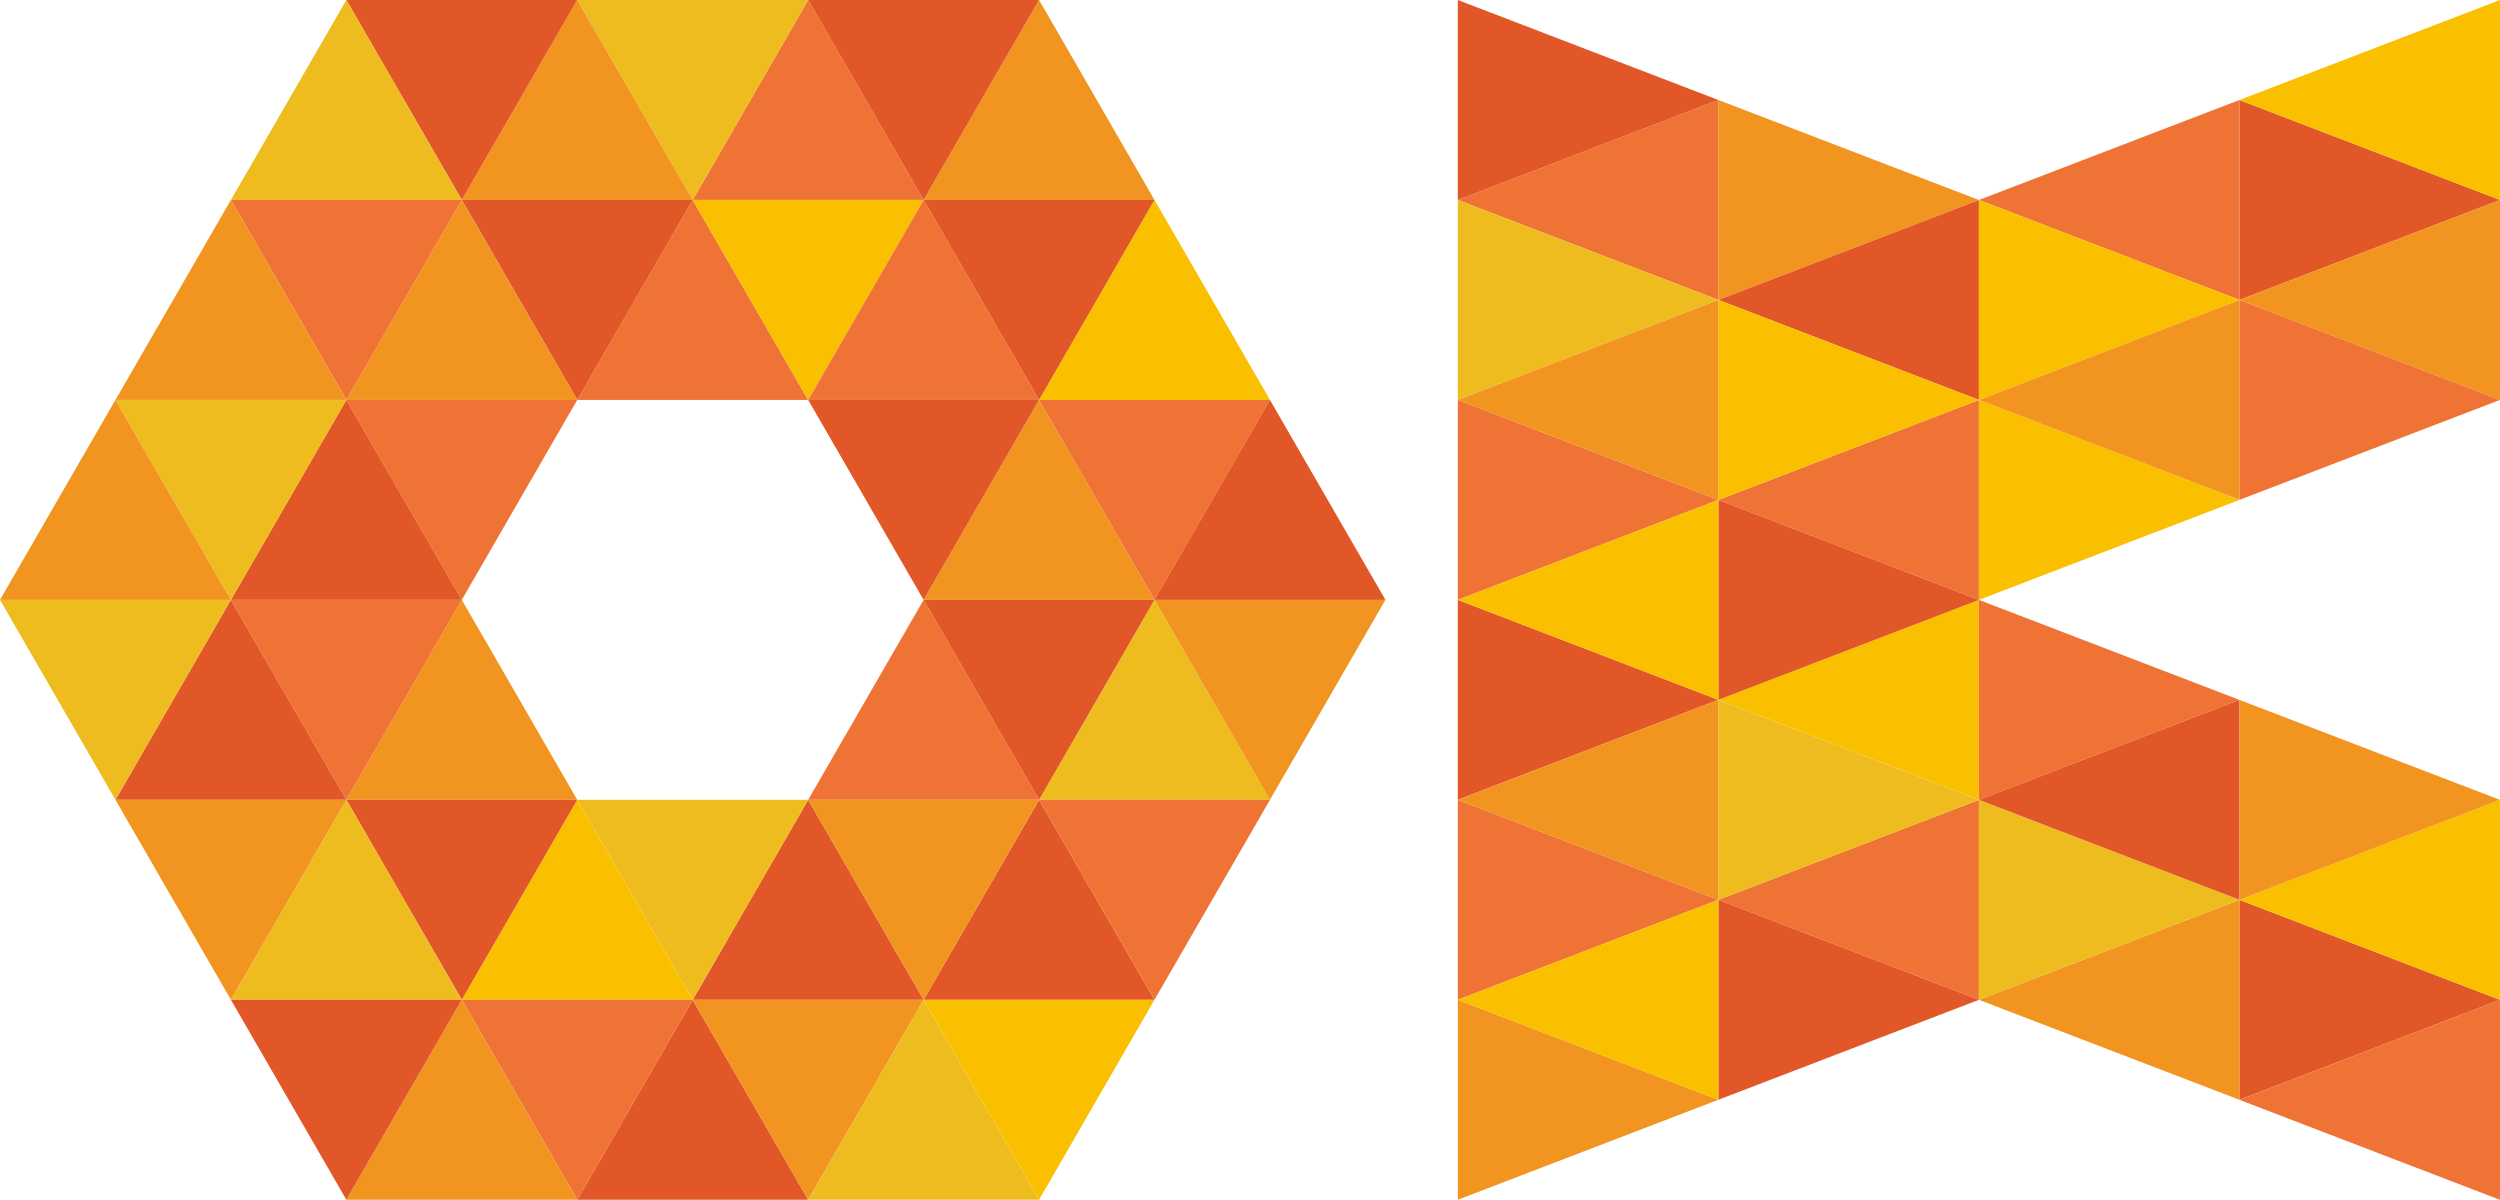 <svg xmlns="http://www.w3.org/2000/svg" width="160.574" height="77.062" viewBox="0 0 160.574 77.062">
  <g id="logo-ok" transform="translate(-37.148 -255.835)">
    <path id="パス_1" data-name="パス 1" d="M89.056,281.521H74.225l7.415-12.843Z" fill="#ef7335"/>
    <path id="パス_2" data-name="パス 2" d="M96.472,268.678H81.641l7.415-12.843Z" fill="#ef7335"/>
    <path id="パス_3" data-name="パス 3" d="M89.056,255.835H74.225l7.415,12.843Z" fill="#efbc20"/>
    <path id="パス_4" data-name="パス 4" d="M111.3,268.678H96.472l7.415-12.843Z" fill="#f29420"/>
    <path id="パス_5" data-name="パス 5" d="M103.887,255.835H89.056l7.415,12.843Z" fill="#e15727"/>
    <path id="パス_6" data-name="パス 6" d="M96.472,268.678H81.641l7.415,12.843Z" fill="#fac000"/>
    <path id="パス_7" data-name="パス 7" d="M81.641,268.678H66.81l7.415-12.843Z" fill="#f29420"/>
    <path id="パス_8" data-name="パス 8" d="M81.641,268.678H66.81l7.415,12.843Z" fill="#e15727"/>
    <path id="パス_9" data-name="パス 9" d="M74.225,281.521H59.394l7.415-12.843Z" fill="#f29420"/>
    <path id="パス_10" data-name="パス 10" d="M74.225,255.835H59.394l7.415,12.843Z" fill="#e15727"/>
    <path id="パス_11" data-name="パス 11" d="M66.81,268.678H51.979l7.415-12.843Z" fill="#efbc20"/>
    <path id="パス_12" data-name="パス 12" d="M66.81,268.678H51.979l7.415,12.843Z" fill="#ef7335"/>
    <path id="パス_13" data-name="パス 13" d="M103.887,281.521H89.056l7.415-12.843Z" fill="#ef7335"/>
    <path id="パス_14" data-name="パス 14" d="M118.718,281.521H103.887l7.415-12.843Z" fill="#fac000"/>
    <path id="パス_15" data-name="パス 15" d="M59.394,281.521H44.563l7.415-12.843Z" fill="#f29420"/>
    <path id="パス_16" data-name="パス 16" d="M111.3,268.678H96.472l7.415,12.843Z" fill="#e15727"/>
    <path id="パス_17" data-name="パス 17" d="M111.3,294.364H96.472l7.415-12.843Z" fill="#f29420"/>
    <path id="パス_18" data-name="パス 18" d="M103.887,281.521H89.056l7.415,12.843Z" fill="#e15727"/>
    <path id="パス_19" data-name="パス 19" d="M74.225,307.207H59.394l7.415-12.843Z" fill="#f29420"/>
    <path id="パス_20" data-name="パス 20" d="M74.225,281.521H59.394l7.415,12.843Z" fill="#ef7335"/>
    <path id="パス_21" data-name="パス 21" d="M66.81,294.364H51.979l7.415-12.843Z" fill="#e15727"/>
    <path id="パス_22" data-name="パス 22" d="M66.81,294.364H51.979l7.415,12.843Z" fill="#ef7335"/>
    <path id="パス_23" data-name="パス 23" d="M103.887,307.207H89.056l7.415-12.843Z" fill="#ef7335"/>
    <path id="パス_24" data-name="パス 24" d="M118.718,307.207H103.887l7.415-12.843Z" fill="#efbc20"/>
    <path id="パス_25" data-name="パス 25" d="M59.394,307.207H44.563l7.415-12.843Z" fill="#e15727"/>
    <path id="パス_26" data-name="パス 26" d="M111.3,294.364H96.472l7.415,12.843Z" fill="#e15727"/>
    <path id="パス_27" data-name="パス 27" d="M89.056,332.894H74.225l7.415-12.843Z" fill="#e15727"/>
    <path id="パス_28" data-name="パス 28" d="M96.472,320.051H81.641l7.415-12.843Z" fill="#e15727"/>
    <path id="パス_29" data-name="パス 29" d="M89.056,307.207H74.225L81.64,320.05Z" fill="#efbc20"/>
    <path id="パス_30" data-name="パス 30" d="M111.3,320.051H96.472l7.415-12.843Z" fill="#e15727"/>
    <path id="パス_31" data-name="パス 31" d="M103.887,307.207H89.056l7.415,12.843Z" fill="#f29420"/>
    <path id="パス_32" data-name="パス 32" d="M96.472,320.051H81.641l7.415,12.843Z" fill="#f29420"/>
    <path id="パス_33" data-name="パス 33" d="M81.641,320.051H66.81l7.415-12.843Z" fill="#fac000"/>
    <path id="パス_34" data-name="パス 34" d="M81.641,320.051H66.81l7.415,12.843Z" fill="#ef7335"/>
    <path id="パス_35" data-name="パス 35" d="M74.225,332.894H59.394l7.415-12.843Z" fill="#f29420"/>
    <path id="パス_36" data-name="パス 36" d="M74.225,307.207H59.394l7.415,12.843Z" fill="#e15727"/>
    <path id="パス_37" data-name="パス 37" d="M66.81,320.051H51.979l7.415-12.843Z" fill="#efbc20"/>
    <path id="パス_38" data-name="パス 38" d="M66.81,320.051H51.979l7.415,12.843Z" fill="#e15727"/>
    <path id="パス_39" data-name="パス 39" d="M118.718,307.207H103.887L111.3,320.05Z" fill="#ef7335"/>
    <path id="パス_40" data-name="パス 40" d="M59.394,307.207H44.563l7.415,12.843Z" fill="#f29420"/>
    <path id="パス_41" data-name="パス 41" d="M126.134,294.364H111.3l7.415,12.843Z" fill="#f29420"/>
    <path id="パス_42" data-name="パス 42" d="M118.718,281.521H103.887l7.415,12.843Z" fill="#ef7335"/>
    <path id="パス_43" data-name="パス 43" d="M59.394,281.521H44.563l7.415,12.843Z" fill="#efbc20"/>
    <path id="パス_44" data-name="パス 44" d="M51.979,294.364H37.147l7.415,12.843Z" fill="#efbc20"/>
    <path id="パス_45" data-name="パス 45" d="M103.887,332.894H89.056l7.415-12.843Z" fill="#efbc20"/>
    <path id="パス_46" data-name="パス 46" d="M126.134,294.364H111.3l7.415-12.843Z" fill="#e15727"/>
    <path id="パス_47" data-name="パス 47" d="M51.979,294.364H37.147l7.415-12.843Z" fill="#f29420"/>
    <path id="パス_48" data-name="パス 48" d="M111.3,320.051H96.472l7.415,12.843Z" fill="#fac000"/>
    <path id="パス_49" data-name="パス 49" d="M147.518,262.258V275.1l-16.735-6.422Z" fill="#ef7335"/>
    <path id="パス_50" data-name="パス 50" d="M130.782,268.678V255.835l16.735,6.423Z" fill="#e15727"/>
    <path id="パス_51" data-name="パス 51" d="M147.518,275.1V262.258l16.734,6.422Z" fill="#f29420"/>
    <path id="パス_52" data-name="パス 52" d="M164.252,268.68v12.843L147.518,275.1Z" fill="#e15727"/>
    <path id="パス_53" data-name="パス 53" d="M164.252,281.523v12.843l-16.734-6.423Z" fill="#ef7335"/>
    <path id="パス_54" data-name="パス 54" d="M164.252,294.366v12.843l-16.734-6.423Z" fill="#fac000"/>
    <path id="パス_55" data-name="パス 55" d="M164.252,307.209v12.843l-16.734-6.423Z" fill="#ef7335"/>
    <path id="パス_56" data-name="パス 56" d="M147.518,287.943V275.1l16.734,6.423Z" fill="#fac000"/>
    <path id="パス_57" data-name="パス 57" d="M147.518,300.786V287.944l16.734,6.423Z" fill="#e15727"/>
    <path id="パス_58" data-name="パス 58" d="M147.518,313.63V300.787l16.734,6.423Z" fill="#efbc20"/>
    <path id="パス_59" data-name="パス 59" d="M147.518,326.473V313.63l16.734,6.423Z" fill="#e15727"/>
    <path id="パス_60" data-name="パス 60" d="M130.782,281.521V268.678l16.735,6.422Z" fill="#efbc20"/>
    <path id="パス_61" data-name="パス 61" d="M130.782,294.364V281.521l16.735,6.422Z" fill="#ef7335"/>
    <path id="パス_62" data-name="パス 62" d="M130.782,307.207V294.364l16.735,6.422Z" fill="#e15727"/>
    <path id="パス_63" data-name="パス 63" d="M130.782,320.051V307.208l16.735,6.422Z" fill="#ef7335"/>
    <path id="パス_64" data-name="パス 64" d="M130.782,332.894V320.051l16.735,6.422Z" fill="#f29420"/>
    <path id="パス_65" data-name="パス 65" d="M147.518,275.1v12.843l-16.735-6.422Z" fill="#f29420"/>
    <path id="パス_66" data-name="パス 66" d="M180.986,262.258V275.1l16.735-6.422Z" fill="#e15727"/>
    <path id="パス_67" data-name="パス 67" d="M197.721,268.678V255.835l-16.735,6.423Z" fill="#fac000"/>
    <path id="パス_68" data-name="パス 68" d="M180.986,275.1V262.258l-16.734,6.422Z" fill="#ef7335"/>
    <path id="パス_69" data-name="パス 69" d="M164.252,268.68v12.843l16.734-6.423Z" fill="#fac000"/>
    <path id="パス_70" data-name="パス 70" d="M164.252,281.523v12.843l16.734-6.423Z" fill="#fac000"/>
    <path id="パス_71" data-name="パス 71" d="M180.986,287.943V275.1l-16.734,6.423Z" fill="#f29420"/>
    <path id="パス_72" data-name="パス 72" d="M197.721,281.521V268.678L180.986,275.1Z" fill="#f29420"/>
    <path id="パス_73" data-name="パス 73" d="M180.986,275.1v12.843l16.735-6.422Z" fill="#ef7335"/>
    <path id="パス_74" data-name="パス 74" d="M180.986,326.474V313.632l16.735,6.423Z" fill="#e15727"/>
    <path id="パス_75" data-name="パス 75" d="M197.721,320.054V332.9l-16.735-6.423Z" fill="#ef7335"/>
    <path id="パス_76" data-name="パス 76" d="M180.986,313.631v12.843l-16.734-6.422Z" fill="#f29420"/>
    <path id="パス_77" data-name="パス 77" d="M164.252,320.053V307.21l16.734,6.422Z" fill="#efbc20"/>
    <path id="パス_78" data-name="パス 78" d="M164.252,307.209V294.366l16.734,6.423Z" fill="#ef7335"/>
    <path id="パス_79" data-name="パス 79" d="M180.986,300.789v12.842l-16.734-6.422Z" fill="#e15727"/>
    <path id="パス_80" data-name="パス 80" d="M197.721,307.211v12.843l-16.735-6.423Z" fill="#fac000"/>
    <path id="パス_81" data-name="パス 81" d="M180.986,313.631V300.789l16.735,6.422Z" fill="#f29420"/>
    <path id="パス_82" data-name="パス 82" d="M147.518,287.943v12.843l-16.735-6.422Z" fill="#fac000"/>
    <path id="パス_83" data-name="パス 83" d="M147.518,300.786V313.63l-16.735-6.422Z" fill="#f29420"/>
    <path id="パス_84" data-name="パス 84" d="M147.518,313.63v12.843l-16.735-6.422Z" fill="#fac000"/>
  </g>
</svg>
